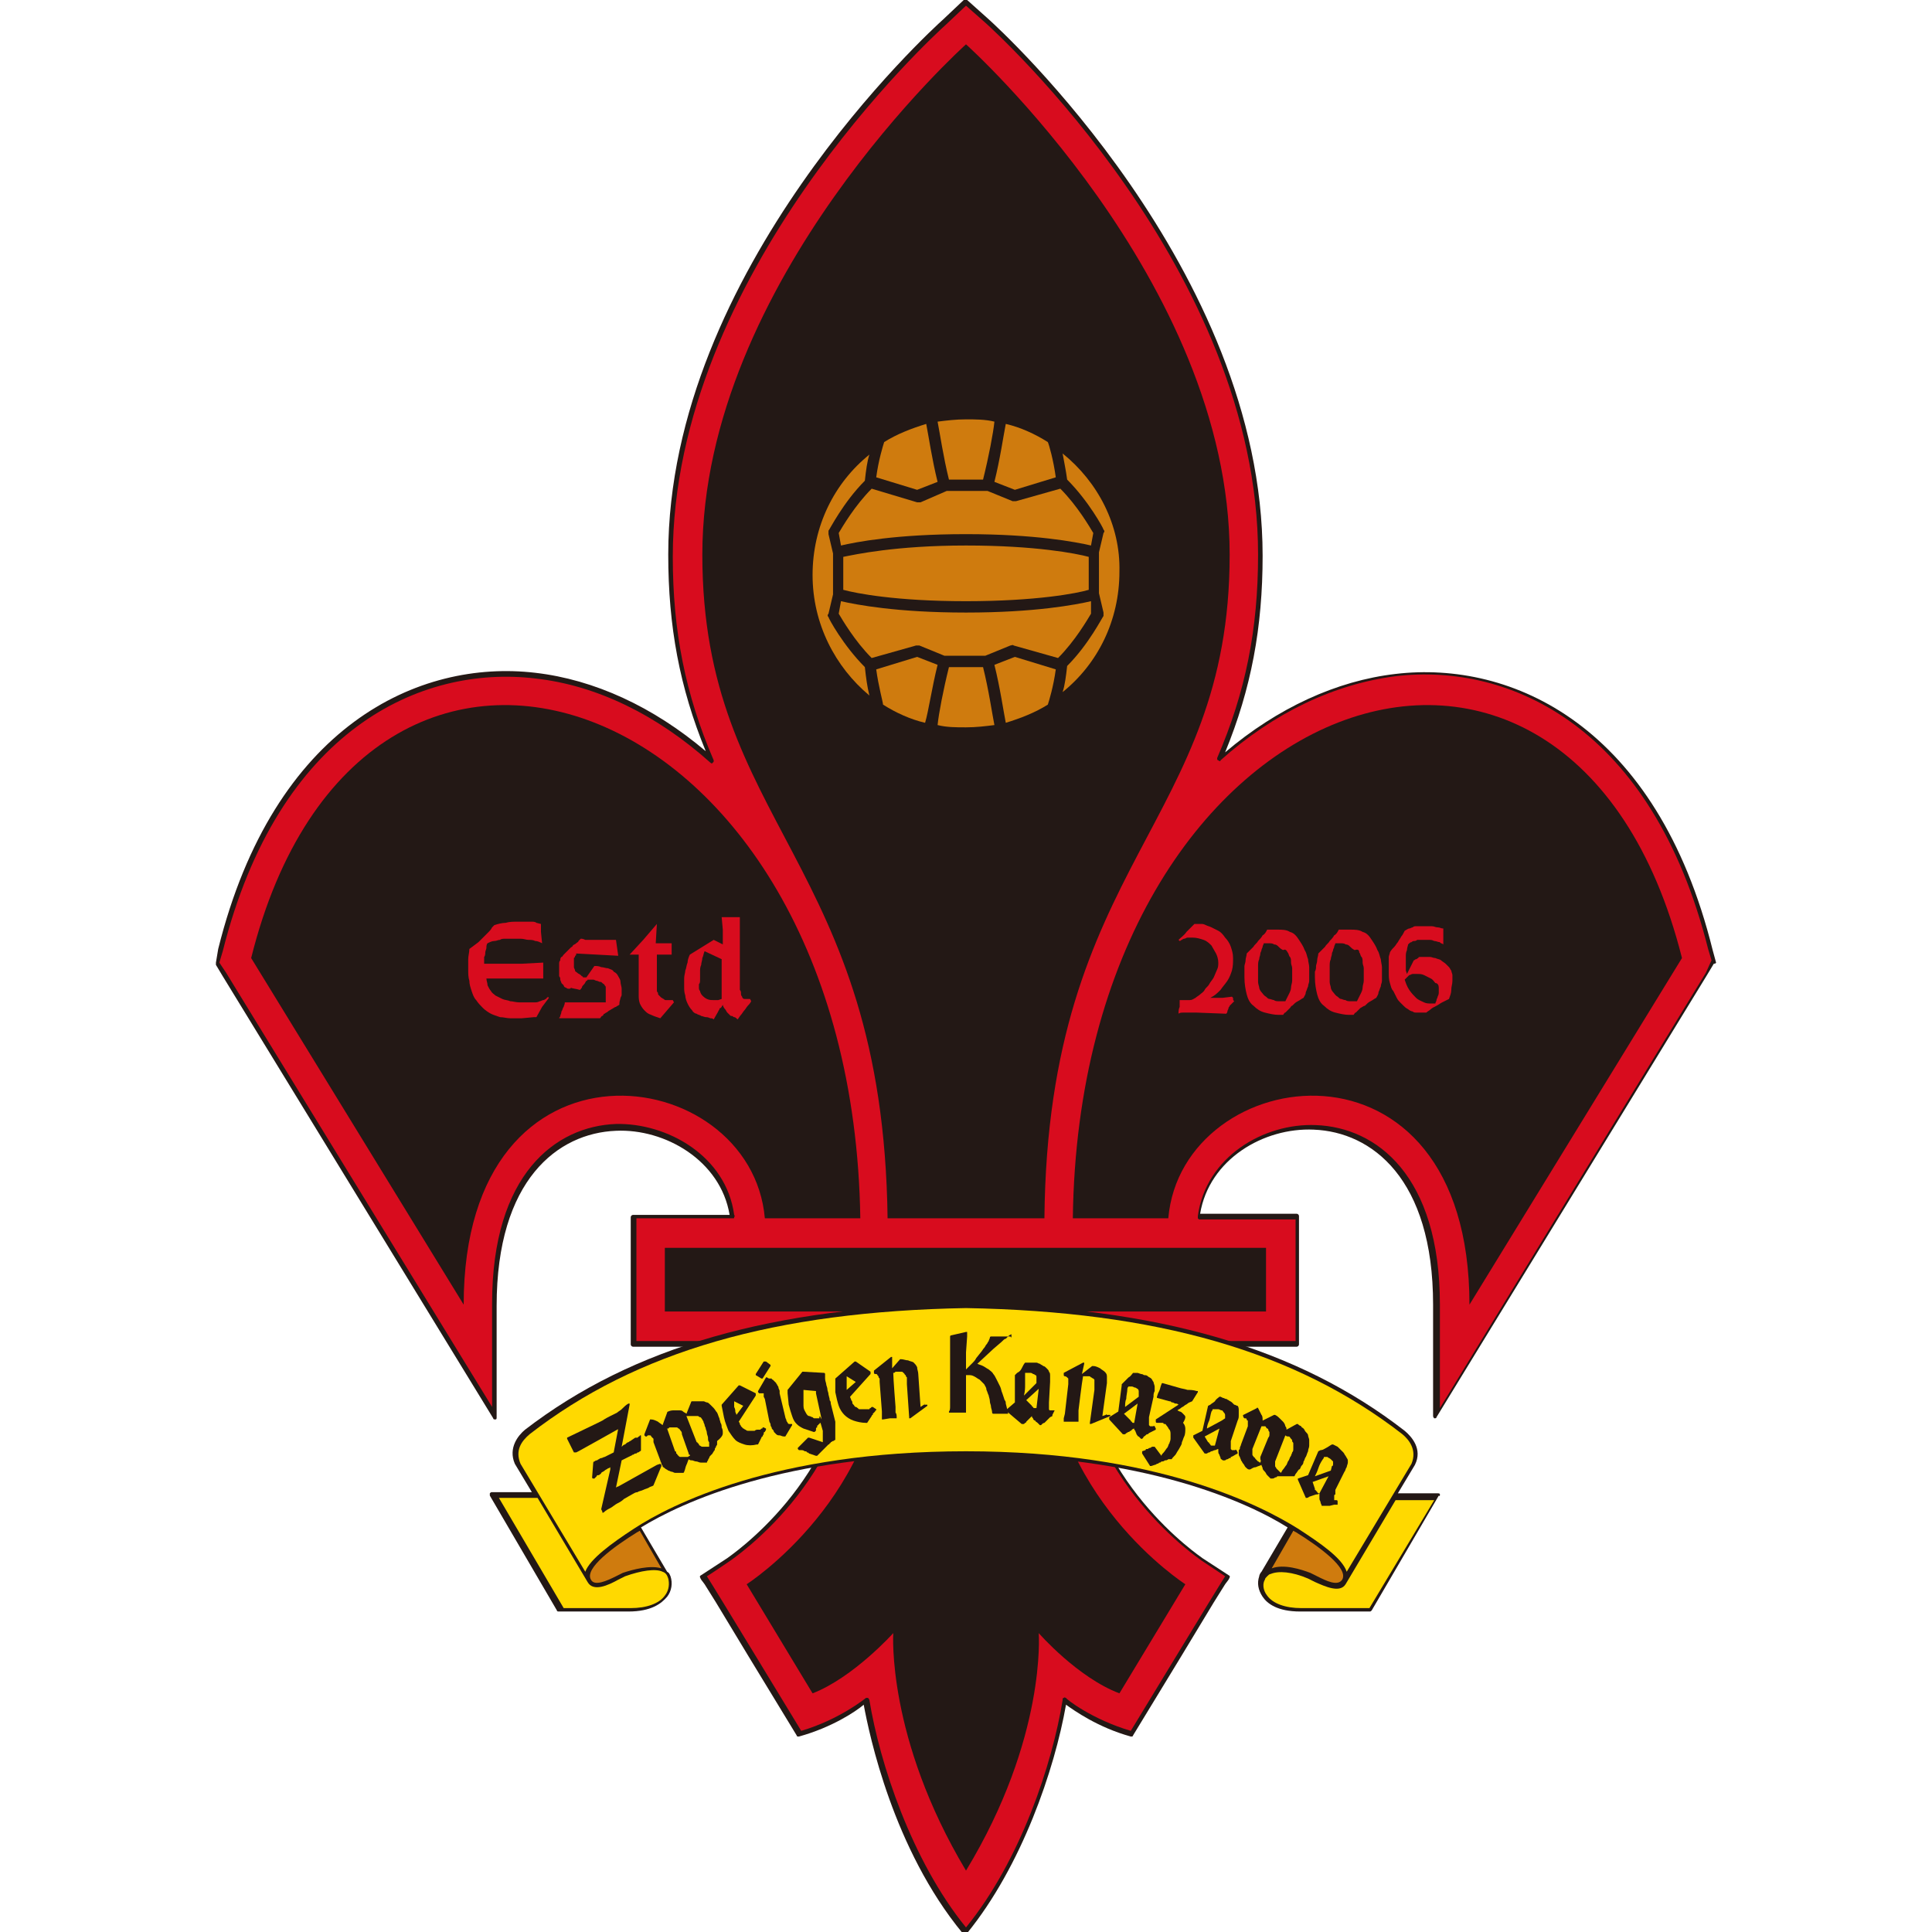 <?xml version="1.0" encoding="utf-8"?>
<!-- Generator: Adobe Illustrator 24.1.0, SVG Export Plug-In . SVG Version: 6.00 Build 0)  -->
<svg version="1.1" id="レイヤー_1" xmlns="http://www.w3.org/2000/svg" xmlns:xlink="http://www.w3.org/1999/xlink" x="0px"
	 y="0px" viewBox="0 0 170 170" style="enable-background:new 0 0 170 170;" xml:space="preserve">
<style type="text/css">
	.st0{fill:#231815;}
	.st1{fill:#D80C1E;}
	.st2{fill:#CF7B0E;}
	.st3{fill:#FFD900;}
</style>
<g>
	<path class="st0" d="M151,84.7l-0.3-1.1c-4.9-19.8-17.7-25.5-27.9-24.3c-5.2,0.6-10.4,3-15,6.9c2.3-5.6,3.3-11,3.3-17.3
		C111.1,23.7,88,2.6,87,1.7l-1.9-1.7c-0.1-0.1-0.2-0.1-0.3,0L83,1.7c-1,0.9-24.2,22-24.2,47.1c0,6.3,1,11.7,3.3,17.3
		c-4.6-3.9-9.8-6.3-15-6.9c-10.2-1.2-23,4.6-27.9,24.3L19,84.7c0,0.1,0,0.1,0,0.2l0.6,1l23.8,38.9c0,0.1,0.1,0.1,0.2,0.1
		c0.1,0,0.1-0.1,0.1-0.2v-9.8c0-11.1,5.4-15.2,10.5-15.4c4.3-0.2,9.2,2.6,10,7.4h-8.5c-0.1,0-0.2,0.1-0.2,0.2v11.2
		c0,0.1,0.1,0.2,0.2,0.2h19.1c-0.6,11.8-10.7,18.5-10.8,18.6l-2.3,1.5c-0.2,0.1-0.1,0.2,0,0.4l0.3,0.4l1,1.6l2.9,4.8l4.2,6.9
		c0,0.1,0.1,0.1,0.2,0.1c2.9-0.8,5-2.2,5.7-2.8c0.5,2.7,2.6,12.7,8.7,20.1c0,0,0.1,0.1,0.2,0.1c0.1,0,0.1,0,0.2-0.1
		c4.8-5.9,7.7-14.4,8.7-20.1c0.7,0.5,2.8,2,5.7,2.8c0.1,0,0.2,0,0.2-0.1l4.2-6.9l2.9-4.8l1-1.6l0.3-0.4c0.1-0.2,0.2-0.3,0-0.4
		c0,0-2.3-1.5-2.3-1.5c-0.1-0.1-10.2-6.8-10.8-18.6h19.1c0.1,0,0.2-0.1,0.2-0.2V107c0-0.1-0.1-0.2-0.2-0.2h-8.5
		c0.8-4.8,5.6-7.6,10-7.4c5.1,0.2,10.5,4.3,10.5,15.4v9.8c0,0.1,0.1,0.2,0.1,0.2c0.1,0,0.2,0,0.2-0.1l23.8-38.9l0.6-1
		C151,84.8,151,84.7,151,84.7z"/>
	<path class="st1" d="M150.1,85.6c0,0-20.4,33.4-23.4,38.3v-9.1c0-11.4-5.6-15.6-10.9-15.8c-4.6-0.2-9.7,2.8-10.4,8
		c0,0.1,0,0.1,0,0.2c0,0,0.1,0.1,0.1,0.1h8.5V118H95h-0.1c-0.1,0-0.1,0-0.1,0.1c0,0-0.1,0.1-0.1,0.1c0.5,12.1,10.9,19,11,19.1
		l2.1,1.4c-0.9,1.4-7.5,12.3-8.3,13.6c-3.4-1-5.7-2.8-5.7-2.9c-0.1,0-0.1-0.1-0.2,0c-0.1,0-0.1,0.1-0.1,0.2
		c-0.9,5.6-3.7,14.1-8.5,20c-4.8-5.9-7.6-14.5-8.5-20c0-0.1-0.1-0.1-0.1-0.2c-0.1,0-0.1,0-0.2,0c0,0-2.3,1.9-5.7,2.9
		c-0.8-1.3-7.4-12.2-8.3-13.6c0.5-0.3,2.1-1.4,2.1-1.4c0.1-0.1,10.5-7,11-19.1c0-0.1,0-0.1-0.1-0.1c0,0-0.1-0.1-0.1-0.1H75H56v-10.8
		h8.5c0.1,0,0.1,0,0.1-0.1c0,0,0.1-0.1,0-0.2c-0.7-5.2-5.9-8.1-10.4-8c-5.3,0.2-10.9,4.4-10.9,15.8v9.1L19.9,85.6l-0.6-0.9l0.3-1
		c4.9-19.5,17.4-25.2,27.5-24c5.4,0.6,10.7,3.2,15.4,7.4c0.1,0.1,0.2,0.1,0.2,0c0.1,0,0.1-0.1,0.1-0.2c-2.5-5.8-3.6-11.4-3.6-17.9
		c0-24.9,23-45.9,24-46.8L85,0.5L86.7,2c1,0.9,24,21.8,24,46.8c0,6.6-1.1,12.1-3.6,17.9c0,0.1,0,0.2,0.1,0.2c0.1,0.1,0.2,0.1,0.2,0
		c4.7-4.2,10-6.7,15.4-7.4c10.1-1.2,22.6,4.5,27.5,24l0.3,1L150.1,85.6z"/>
	<g>
		<path class="st0" d="M92.1,117.3H77.9c0,14.3-12.2,22.1-12.2,22.1l5.8,9.6c3.6-1.4,7.1-5.3,7.1-5.3s-0.6,9.2,6.4,20.9
			c7.1-11.7,6.4-20.9,6.4-20.9s3.4,3.9,7.1,5.3l5.8-9.6C104.3,139.4,92.1,131.6,92.1,117.3z"/>
		<rect x="58.5" y="109.8" class="st0" width="52.9" height="5.6"/>
		<path class="st0" d="M22.1,84.3l18.7,30.5c0-25,25.3-21.4,26.5-7.6h8.4C75,60.3,31.8,45.4,22.1,84.3z"/>
		<path class="st0" d="M94.4,107.2h8.4c1.2-13.8,26.5-17.4,26.5,7.6l18.7-30.5C138.2,45.4,95,60.3,94.4,107.2z"/>
		<path class="st0" d="M85,3.9c0,0-23.2,20.8-23.2,44.9c0,23.8,15.9,26.9,16.3,58.4h13.8c0.3-31.5,16.3-34.6,16.3-58.4
			C108.2,24.7,85,3.9,85,3.9z"/>
	</g>
	<g>
		<g>
			<path class="st0" d="M126.7,131.5c0-0.1-0.1-0.1-0.2-0.1H123l1.5-2.5c0,0,0,0,0,0c0.7-1.4-0.3-2.5-0.9-3
				c-9.4-7.3-21.7-10.9-38.7-11.2c-16.9,0.3-29.2,3.8-38.7,11.1c-0.6,0.5-1.5,1.6-0.9,3c0,0,0,0,0,0l1.5,2.5c-0.1,0-3.5,0-3.5,0
				c-0.1,0-0.1,0-0.2,0.1c0,0.1,0,0.1,0,0.2l5.9,10.1c0,0.1,0.1,0.1,0.2,0.1h6.1c2,0,2.9-0.7,3.4-1.3c0.4-0.5,0.5-1.2,0.3-1.8
				c-0.1-0.2-0.1-0.3-0.3-0.4l-2.3-3.9c3.6-2.2,12.6-6.4,28.5-6.4c15.8,0,24.9,4.2,28.4,6.4l-2.3,3.9c-0.1,0.1-0.2,0.3-0.2,0.4
				c-0.2,0.6-0.1,1.2,0.3,1.8c0.4,0.6,1.3,1.3,3.3,1.3h6.1c0.1,0,0.1,0,0.2-0.1l5.9-10.1C126.7,131.7,126.7,131.6,126.7,131.5z"/>
			<path class="st2" d="M58.2,138L58.2,138c-1-0.3-2.5,0.1-3.4,0.4c-0.2,0.1-0.4,0.2-0.6,0.3c-0.8,0.4-1.9,0.9-2.2,0.3
				c-0.6-1,2-2.9,4.1-4.2c0.1,0,0.1-0.1,0.2-0.1c0,0,0,0,0,0L58.2,138z"/>
			<path class="st2" d="M113.8,134.7L113.8,134.7c0.1,0,0.1,0.1,0.2,0.1c2.1,1.3,4.7,3.2,4.1,4.2c-0.4,0.6-1.4,0.1-2.2-0.3
				c-0.2-0.1-0.4-0.2-0.6-0.3c-0.8-0.3-2.3-0.8-3.4-0.4L113.8,134.7z"/>
			<path class="st3" d="M58.5,140.4c-0.5,0.7-1.6,1.1-3,1.1h-5.9l-5.7-9.7c1.2,0,3,0,3.4,0l4.4,7.4h0c0,0,0,0,0,0
				c0.5,0.9,1.8,0.3,2.7-0.2c0.2-0.1,0.4-0.2,0.6-0.3c1.4-0.5,2.7-0.7,3.3-0.4c0.3,0.1,0.4,0.3,0.5,0.6
				C58.9,139.3,58.9,139.9,58.5,140.4z"/>
			<path class="st3" d="M85,127.7c-16.8,0-26,4.7-29.2,6.8c-2,1.3-3.9,2.7-4.3,3.8l-5.7-9.5c-0.5-1.2,0.1-2,0.8-2.6
				c9.4-7.3,21.6-10.8,38.4-11.1c16.8,0.3,29,3.8,38.4,11.1c0.6,0.5,1.3,1.4,0.8,2.6l-5.7,9.5c-0.4-1.2-2.3-2.5-4.3-3.8
				C111,132.5,101.8,127.7,85,127.7z"/>
			<path class="st3" d="M120.5,141.5h-6c-1.4,0-2.5-0.4-3-1.1c-0.4-0.5-0.4-1.1-0.2-1.4c0-0.1,0.1-0.2,0.2-0.3c0,0,0,0,0,0l0,0
				c0.1-0.1,0.2-0.2,0.3-0.2c0.7-0.3,1.9-0.2,3.3,0.4c0.2,0.1,0.4,0.2,0.6,0.3c0.9,0.4,2.2,1,2.7,0.2l0,0h0l4.4-7.4
				c0.4,0,2.2,0,3.4,0L120.5,141.5z"/>
		</g>
		<g>
			<path class="st0" d="M58.1,128.8l-0.3,0.1c0,0-3.4,1.9-3.4,1.9c0,0-0.1,0-0.2,0.1l0.5-2.4l0.8-0.4c0.1,0,0.1-0.1,0.2-0.1
				c0.1,0,0.1-0.1,0.2-0.1c0.1,0,0.1,0,0.2-0.1c0.1,0,0.1,0,0.2-0.1c0,0,0.1,0,0.1-0.1l0-0.6c0,0,0,0,0-0.1c0,0,0,0,0,0
				c0,0,0,0,0-0.1c0,0,0,0,0,0c0,0,0,0,0,0c0,0,0,0,0,0l0,0c0,0,0,0,0-0.1l0,0c0,0,0-0.1,0-0.1c0-0.1,0-0.1,0-0.2c0,0,0-0.1,0-0.1
				c0,0-0.1,0-0.1,0c0,0,0,0.1-0.1,0.1l0,0c0,0,0,0-0.1,0.1c0,0,0,0-0.1,0c0,0-0.1,0-0.1,0c0,0-0.3,0.2-0.3,0.2l0,0
				c-0.1,0.1-0.2,0.1-0.3,0.2c-0.1,0-0.2,0.1-0.3,0.2c-0.1,0-0.2,0.1-0.3,0.2l0.7-3.7c0,0,0-0.1,0-0.1c0,0-0.1,0-0.1,0
				c-0.2,0.1-0.4,0.3-0.5,0.4l-0.1,0.1c-0.1,0.1-0.3,0.2-0.4,0.3c-0.2,0.1-0.4,0.2-0.6,0.3c-0.2,0.1-0.4,0.2-0.7,0.4
				c0,0-0.4,0.2-0.4,0.2c0,0-2.7,1.3-2.7,1.3c0,0,0,0,0,0c0,0,0,0,0,0.1l0.3,0.6c0,0,0.3,0.6,0.3,0.6c0,0,0,0,0.1,0c0,0,0,0,0.1,0
				l0.2-0.1c0,0,1.8-1,1.8-1c0,0,1.6-0.9,1.6-0.9s0.1,0,0.1-0.1l-0.4,2.1l-0.8,0.4c-0.1,0-0.2,0.1-0.3,0.1c-0.1,0-0.2,0.1-0.2,0.1
				c-0.1,0-0.1,0.1-0.2,0.1c-0.1,0-0.2,0.1-0.2,0.1c0,0-0.1,0-0.1,0.1l-0.1,1.3c0,0,0,0.1,0.1,0.1c0,0,0.1,0,0.1,0c0,0,0,0,0,0
				c0,0,0,0,0,0c0,0,0,0,0,0c0,0,0,0,0,0c0,0,0,0,0.1-0.1c0,0,0.1-0.1,0.1-0.1c0-0.1,0.1-0.1,0.2-0.1c0.1-0.1,0.2-0.1,0.2-0.2
				c0.1-0.1,0.2-0.1,0.3-0.2c0.1-0.1,0.2-0.1,0.3-0.2c0,0,0.1,0,0.2-0.1l0,0.2c0,0-0.8,3.5-0.8,3.5L53,133c0,0,0,0.1,0,0.1
				c0,0,0.1,0,0.1,0c0.2-0.2,0.4-0.3,0.6-0.4c0.2-0.1,0.4-0.3,0.6-0.4c0.2-0.1,0.4-0.2,0.6-0.4c0.2-0.1,0.5-0.3,0.7-0.4
				c0.2-0.1,0.3-0.2,0.5-0.2c0.1-0.1,0.3-0.1,0.5-0.2c0.2-0.1,0.3-0.1,0.5-0.2c0.1-0.1,0.3-0.1,0.4-0.2c0,0,0,0,0,0l0.7-1.7
				C58.2,128.9,58.2,128.9,58.1,128.8C58.2,128.8,58.1,128.8,58.1,128.8z"/>
			<path class="st0" d="M63.6,126.1c0-0.2,0-0.3-0.1-0.5c0-0.1,0-0.3-0.1-0.4c0-0.1-0.1-0.3-0.1-0.4c-0.1-0.2-0.1-0.3-0.2-0.5
				c-0.1-0.1-0.2-0.3-0.3-0.4c-0.1-0.1-0.2-0.2-0.3-0.3c-0.1-0.1-0.2-0.2-0.3-0.2c-0.1,0-0.2-0.1-0.3-0.1c-0.1,0-0.2,0-0.3,0
				c-0.1,0-0.2,0-0.3,0l-0.1,0c-0.1,0-0.2,0-0.3,0c0,0-0.1,0-0.1,0.1l-0.4,1c-0.1-0.1-0.2-0.1-0.3-0.2c-0.1-0.1-0.2-0.1-0.4-0.1
				c-0.1,0-0.3,0-0.4,0c-0.1,0-0.3,0-0.5,0.1c0,0-0.1,0-0.1,0.1l-0.4,1.1c-0.1-0.1-0.3-0.2-0.4-0.3c-0.2-0.1-0.4-0.2-0.6-0.2
				c0,0-0.1,0-0.1,0l-0.5,1.3c0,0,0,0.1,0,0.1l0.1,0.1c0,0,0.1,0,0.1,0l0.1-0.1c0.1,0,0.1,0,0.2,0c0,0,0.1,0,0.1,0.1
				c0,0,0.1,0.1,0.1,0.1c0,0,0.1,0.1,0.1,0.1c0,0,0,0,0,0.1c0,0,0,0.1,0,0.1c0,0,0,0.1,0,0.1c0,0,0.6,1.6,0.6,1.6
				c0,0.1,0.1,0.2,0.1,0.3c0,0.1,0.1,0.1,0.1,0.2c0,0.1,0.1,0.1,0.2,0.2c0.1,0.1,0.2,0.1,0.3,0.2c0.1,0,0.2,0.1,0.3,0.1
				c0.1,0,0.2,0.1,0.3,0.1c0.1,0,0.2,0,0.3,0c0.1,0,0.2,0,0.4,0c0,0,0.1,0,0.1-0.1c0.1-0.2,0.1-0.4,0.2-0.6c0.1-0.2,0.1-0.3,0.2-0.5
				c0.1,0.1,0.2,0.1,0.3,0.1c0.1,0,0.2,0.1,0.4,0.1c0.1,0,0.2,0.1,0.4,0.1c0.1,0,0.3,0,0.4,0c0,0,0.1,0,0.1,0c0-0.1,0.1-0.2,0.1-0.2
				c0-0.1,0.1-0.2,0.1-0.2c0-0.1,0.1-0.2,0.1-0.2c0.1-0.1,0.1-0.1,0.2-0.2c0,0,0,0,0,0c0-0.1,0.1-0.1,0.1-0.2
				c0.1-0.1,0.1-0.1,0.1-0.2c0,0,0,0,0,0c0-0.1,0.1-0.1,0.1-0.2c0-0.1,0.1-0.1,0.1-0.2l0,0c0,0,0,0,0-0.1l0-0.2
				C63.6,126.4,63.6,126.2,63.6,126.1 M60.7,128.1c-0.1,0-0.1,0.1-0.2,0.1c-0.1,0-0.2,0-0.3,0c-0.1,0-0.2,0-0.3,0
				c-0.1,0-0.1,0-0.2-0.1c0,0-0.1-0.1-0.1-0.1c0,0,0-0.1-0.1-0.1c0,0,0-0.1,0-0.1c0,0,0-0.1-0.1-0.1l-0.7-2c0,0,0,0,0,0
				c0,0,0,0,0.1,0c0,0,0,0,0.1-0.1c0,0,0,0,0,0c0,0,0.1,0,0.1,0c0,0,0.1,0,0.1,0c0,0,0.1,0,0.2,0c0,0,0,0,0,0c0.1,0,0.1,0,0.2,0
				c0.1,0,0.1,0,0.2,0.1c0,0,0,0,0,0c0.1,0,0.1,0.1,0.2,0.2c0.1,0.1,0.1,0.2,0.1,0.3c0,0,0.6,1.7,0.6,1.7l0,0c0,0.1,0,0.1,0.1,0.1
				c0,0,0,0.1,0.1,0.1C60.7,127.9,60.7,127.9,60.7,128.1C60.7,128,60.8,128,60.7,128.1L60.7,128.1 M61,124.6c0.1,0,0.2,0,0.2,0
				c0.1,0,0.2,0,0.2,0c0.1,0,0.1,0.1,0.2,0.1c0,0,0,0,0,0c0.1,0,0.1,0.1,0.2,0.2c0,0.1,0.1,0.1,0.1,0.2c0,0.1,0.1,0.2,0.1,0.3
				c0,0.1,0.1,0.2,0.1,0.3c0,0.1,0.1,0.2,0.1,0.4c0,0.1,0.1,0.3,0.1,0.4c0,0.2,0,0.3,0.1,0.4c0,0.1,0,0.3,0,0.4c-0.1,0-0.2,0-0.3,0
				c-0.1,0-0.2,0-0.3,0c-0.1,0-0.2-0.1-0.2-0.1c-0.1,0-0.1-0.1-0.1-0.1c0,0,0,0,0,0c0,0,0-0.1-0.1-0.1c0,0,0-0.1-0.1-0.1l-0.9-2.3
				l0.1,0C60.9,124.6,61,124.6,61,124.6z"/>
			<path class="st0" d="M60.7,127.8C60.7,127.8,60.7,127.8,60.7,127.8C60.7,127.8,60.7,127.8,60.7,127.8
				C60.7,127.8,60.7,127.8,60.7,127.8z"/>
			<path class="st0" d="M67.2,125.6C67.2,125.6,67.2,125.6,67.2,125.6c-0.1,0-0.1,0-0.1,0c0,0.1,0,0.1-0.1,0.1c0,0,0,0-0.1,0.1
				c0,0-0.1,0-0.1,0c0,0-0.1,0-0.1,0l0,0c-0.1,0-0.2,0-0.3,0.1c-0.1,0-0.2,0-0.3,0c-0.1,0-0.2,0-0.3,0c-0.1,0-0.2-0.1-0.2-0.1
				c-0.1,0-0.1-0.1-0.2-0.1c-0.1-0.1-0.1-0.1-0.2-0.2c0-0.1-0.1-0.1-0.1-0.2c0-0.1-0.1-0.2-0.1-0.2l1.5-2.3c0,0,0,0,0-0.1
				c0,0,0,0,0-0.1l-1.4-0.7c0,0-0.1,0-0.1,0l-1.5,1.7c0,0,0,0,0,0.1l0.2,1c0.1,0.5,0.3,0.9,0.4,1.2c0.2,0.3,0.4,0.6,0.6,0.8
				c0.2,0.2,0.5,0.3,0.8,0.4c0.3,0.1,0.7,0.1,1.1,0c0,0,0.1,0,0.1,0l0.3-0.6c0,0,0,0,0,0c0,0,0-0.1,0.1-0.1c0,0,0-0.1,0.1-0.2l0,0
				c0,0,0-0.1,0-0.1c0,0,0-0.1,0.1-0.1c0-0.1,0.1-0.1,0.1-0.2c0,0,0-0.1,0-0.1L67.2,125.6 M64.8,124.5L64.8,124.5L64.8,124.5
				c0-0.1-0.1-0.2-0.1-0.3c0-0.1,0-0.2-0.1-0.4c0-0.1,0-0.2,0-0.3c0-0.1,0-0.1,0-0.2l0.8,0.4L64.8,124.5L64.8,124.5z"/>
			<path class="st0" d="M67,121.3C67,121.3,67.1,121.3,67,121.3c0.1,0,0.1,0,0.1,0l0.7-1.1c0,0,0-0.1,0-0.1l-0.4-0.3c0,0,0,0-0.1,0
				c0,0,0,0-0.1,0l-0.7,1.1c0,0,0,0.1,0,0.1L67,121.3z"/>
			<path class="st0" d="M69.6,125.3C69.6,125.3,69.6,125.3,69.6,125.3c-0.1,0-0.1,0-0.1,0c0,0,0,0,0,0s0,0,0,0c0,0,0,0,0,0
				c0,0,0,0,0,0l0,0l0,0c0,0,0,0,0,0l0,0c0,0,0,0,0,0c0,0,0,0,0,0c0,0,0,0,0,0c0,0,0,0,0,0c-0.1,0-0.1,0-0.1,0c0,0-0.1-0.1-0.1-0.1
				c0-0.1-0.1-0.1-0.1-0.2c0-0.1-0.1-0.2-0.1-0.3c0,0-0.5-2.1-0.5-2.1l0-0.2c0-0.1-0.1-0.2-0.1-0.3c0-0.1-0.1-0.2-0.1-0.2
				c0-0.1-0.1-0.1-0.1-0.2c-0.1-0.1-0.1-0.1-0.2-0.2c0,0-0.1-0.1-0.1-0.1l0,0c0,0-0.1,0-0.1-0.1l-0.1,0l-0.1,0c0,0-0.1,0-0.2-0.1
				c0,0-0.1,0-0.1,0l-0.7,1.2c0,0,0,0.1,0,0.1l0.1,0.1c0,0,0.1,0,0.1,0l0,0c0,0,0,0,0.1,0c0,0,0.1,0,0.1,0c0,0,0.1,0,0.1,0
				c0,0,0,0,0,0c0,0,0,0,0,0.1c0,0,0,0,0,0c0,0,0,0,0,0c0,0,0,0,0,0.1c0,0,0,0.1,0,0.1c0,0,0.1,0.2,0.1,0.2l0.4,2
				c0,0,0.1,0.2,0.1,0.2c0,0.1,0,0.2,0.1,0.3c0,0.1,0,0.1,0.1,0.2c0,0,0.1,0.1,0.1,0.2c0.1,0.1,0.1,0.1,0.2,0.2
				c0.1,0.1,0.2,0.1,0.3,0.1c0.1,0,0.2,0.1,0.4,0.1c0,0,0.1,0,0.1,0l0.6-1c0,0,0-0.1,0-0.1L69.6,125.3z"/>
			<path class="st0" d="M73.5,125.1c0,0-0.4-1.6-0.4-1.6c0-0.1,0-0.2-0.1-0.3l0,0c0,0,0-0.1,0-0.1l-0.1-0.4c0-0.2-0.1-0.3-0.1-0.5
				c0-0.1-0.1-0.3-0.1-0.4c0-0.1-0.1-0.3-0.1-0.5c0-0.2,0-0.3,0-0.4c0,0,0-0.1-0.1-0.1l-1.8-0.1c0,0-0.1,0-0.1,0l-1.3,1.6
				c0,0,0,0,0,0.1l0,0.2c0,0,0.1,1,0.1,1c0.1,0.4,0.2,0.7,0.3,1c0.1,0.3,0.2,0.5,0.4,0.7c0.2,0.2,0.4,0.3,0.6,0.4
				c0.3,0.1,0.6,0.2,0.9,0.3c0,0,0.1,0,0.1,0c0-0.1,0.1-0.1,0.1-0.1l0-0.1l0-0.1c0,0,0,0,0,0c0,0,0-0.1,0.1-0.1c0,0,0-0.1,0-0.1l0,0
				l0,0c0,0,0-0.1,0.1-0.1c0,0,0-0.1,0.1-0.1c0,0,0-0.1,0.1-0.1l0,0l0.2,0.7c0,0.1,0,0.2,0,0.3c0,0,0,0.3,0,0.3c0,0.1,0,0.2,0,0.3
				c0,0,0,0.1,0,0.1l-1.2-0.4c0,0-0.1,0-0.1,0l-0.9,0.9c0,0,0,0,0,0.1c0,0,0,0,0.1,0.1c0,0,0.1,0,0.2,0c0.1,0,0.2,0,0.3,0.1
				c0.1,0,0.2,0,0.2,0.1c0.1,0,0.1,0,0.2,0.1c0,0,0.6,0.2,0.6,0.2c0,0,0.1,0,0.1,0c0.1-0.1,0.1-0.1,0.2-0.2l0.1-0.1
				c0,0,0.1-0.1,0.1-0.1c0,0,0.1-0.1,0.1-0.1l0.1-0.1c0.1-0.1,0.1-0.1,0.2-0.2c0,0,0,0,0.1-0.1l0,0c0,0,0.1-0.1,0.1-0.1l0,0
				c0,0,0.1,0,0.1-0.1c0,0,0.1,0,0.1-0.1c0.1,0,0.1-0.1,0.2-0.1c0.1,0,0.1-0.1,0.2-0.1l0,0c0,0,0,0,0-0.1c0-0.1,0-0.3,0-0.4
				c0-0.1,0-0.2,0-0.3c0-0.1,0-0.2,0-0.3C73.5,125.4,73.5,125.3,73.5,125.1 M72.1,124.8c-0.1,0-0.1,0-0.2,0c-0.1,0-0.1,0-0.2,0
				c-0.1,0-0.1,0-0.2-0.1c-0.1,0-0.2-0.1-0.3-0.1c-0.1,0-0.2-0.1-0.3-0.3c-0.1-0.2-0.2-0.3-0.2-0.6c0,0,0,0,0,0c0,0,0,0,0,0
				c0,0,0,0,0,0l0,0c0,0,0,0,0,0c0,0,0,0,0,0c0,0,0,0,0,0s0,0,0,0c0,0,0-0.1,0-0.1c0,0,0-0.1,0-0.1l0,0c0-0.1,0-0.2,0-0.3
				c0,0,0,0,0,0l0-0.3c0,0,0-0.1,0-0.1l0-0.2c0-0.1,0-0.2,0-0.3l1.1,0.1l0,0.2l0.5,2.3C72.1,124.5,72.1,124.6,72.1,124.8L72.1,124.8
				z"/>
			<path class="st0" d="M76.8,123.8C76.8,123.8,76.7,123.8,76.8,123.8c-0.1,0-0.1,0-0.1,0c0,0-0.1,0.1-0.1,0.1c0,0-0.1,0-0.1,0.1
				c0,0-0.1,0-0.1,0c0,0-0.1,0-0.1,0c-0.1,0-0.2,0-0.3,0c-0.1,0-0.2,0-0.3,0c-0.1,0-0.2,0-0.2-0.1c-0.1,0-0.1-0.1-0.2-0.1
				c-0.1,0-0.1-0.1-0.2-0.2c-0.1-0.1-0.1-0.1-0.1-0.2c0-0.1-0.1-0.2-0.1-0.2c0-0.1-0.1-0.2-0.1-0.3l1.8-2c0,0,0,0,0-0.1
				c0,0,0,0,0-0.1l-1.3-0.9c0,0-0.1,0-0.1,0l-1.7,1.5c0,0,0,0,0,0.1l0,1.1c0.1,0.5,0.2,0.9,0.3,1.2c0.1,0.3,0.3,0.6,0.5,0.8
				c0.2,0.2,0.5,0.4,0.8,0.5c0.3,0.1,0.7,0.2,1.1,0.2c0,0,0.1,0,0.1,0l0.4-0.6c0,0,0,0,0,0c0,0,0-0.1,0.1-0.1l0-0.1l0.1-0.1
				c0,0,0.1-0.1,0.1-0.1l0,0c0-0.1,0.1-0.1,0.1-0.1c0,0,0-0.1,0-0.1L76.8,123.8 M74.5,122.3L74.5,122.3c0-0.1,0-0.2,0-0.3
				c0-0.1,0-0.2,0-0.4c0-0.1,0-0.2,0-0.3c0-0.1,0-0.1,0-0.2l0.8,0.5L74.5,122.3L74.5,122.3 M76.5,124.6
				C76.5,124.6,76.5,124.6,76.5,124.6C76.5,124.6,76.5,124.6,76.5,124.6C76.5,124.6,76.5,124.6,76.5,124.6z"/>
			<path class="st0" d="M81.4,123.6C81.4,123.5,81.3,123.5,81.4,123.6c-0.1,0-0.1,0-0.1,0l-0.3,0.2l-0.2-2.9c0-0.2-0.1-0.4-0.1-0.6
				c-0.1-0.2-0.2-0.3-0.3-0.4c-0.1-0.1-0.3-0.1-0.5-0.2c-0.2,0-0.4-0.1-0.6-0.1c0,0-0.1,0-0.1,0l-0.7,0.8l0-0.9c0,0,0-0.1,0-0.1
				c0,0-0.1,0-0.1,0l-1.5,1.2c0,0,0,0,0,0.1l0,0.1c0,0,0,0.1,0.1,0.1c0.1,0,0.2,0,0.2,0.1c0,0,0.1,0.1,0.1,0.1c0,0.1,0,0.1,0.1,0.2
				c0,0.1,0,0.2,0,0.3l0.2,2.6c0,0,0,0.4,0,0.4l0,0.2c0,0,0,0,0,0.1c0,0,0,0,0.1,0l0.6-0.1c0,0,0,0,0.1,0h0c0,0,0.1,0,0.1,0
				c0,0,0,0,0.1,0l0,0c0,0,0,0,0,0c0,0,0.1,0,0.1,0l0,0c0,0,0.1,0,0.1,0l0,0c0,0,0,0,0.1,0c0,0,0,0,0-0.1c0-0.1,0-0.3-0.1-0.4
				c0-0.1,0-0.2,0-0.2l0,0c0,0,0-0.1,0-0.1c0,0,0-0.1,0-0.1l0-0.1c0,0-0.2-2.5-0.2-3c0.1,0,0.1,0,0.2-0.1c0.1,0,0.2,0,0.3,0
				c0.1,0,0.2,0,0.2,0c0.1,0,0.1,0,0.2,0.1c0,0,0.1,0.1,0.1,0.1c0,0,0,0.1,0.1,0.1c0,0.1,0,0.1,0.1,0.2c0,0.1,0,0.1,0,0.2
				c0,0,0,0.2,0,0.2l0,0c0,0,0,0.1,0,0.1l0,0.1l0.2,2.9c0,0,0,0.1,0,0.1c0,0,0.1,0,0.1,0l1.5-1.1c0,0,0-0.1,0-0.1L81.4,123.6z"/>
			<path class="st0" d="M88.9,117.6l-1,0c0,0-0.7,0-0.7,0c0,0-0.1,0-0.1,0.1c0,0.1-0.1,0.2-0.1,0.3c-0.1,0.1-0.1,0.2-0.2,0.3
				c-0.1,0.1-0.1,0.2-0.2,0.3c-0.1,0.1-0.2,0.3-0.3,0.4l0,0c0,0,0,0,0,0l-0.4,0.5c-0.1,0.2-0.2,0.3-0.3,0.4
				c-0.1,0.1-0.1,0.1-0.2,0.2c-0.1,0.1-0.1,0.1-0.2,0.2c-0.1,0.1-0.1,0.1-0.2,0.2l0,0c0,0,0,0,0,0l0-0.2c0,0,0-0.1,0-0.2
				c0-0.1,0-0.1,0-0.2l0-0.2c0-0.1,0-0.2,0-0.4l0-0.1c0-0.1,0-0.2,0-0.2c0,0,0.1-1.4,0.1-1.4l0-0.3c0,0,0-0.1,0-0.1c0,0,0,0-0.1,0
				l-1.3,0.3c0,0-0.1,0-0.1,0.1l0,0.3c0,0,0,2.2,0,2.2c0,0,0,1.8,0,1.8c0,0.2,0,0.4,0,0.6c0,0.2,0,0.4,0,0.6c0,0.2,0,0.4,0,0.6
				c0,0.2,0,0.4-0.1,0.5c0,0,0,0,0,0.1c0,0,0,0,0.1,0l0.7,0c0,0,0.6,0,0.6,0c0,0,0,0,0.1,0c0,0,0,0,0-0.1l0-1.9c0,0,0-1,0-1.3l0.2,0
				c0.2,0,0.3,0,0.5,0.1c0.2,0.1,0.3,0.2,0.5,0.3c0.1,0.1,0.3,0.3,0.4,0.4c0.1,0.2,0.2,0.3,0.2,0.5c0.1,0.2,0.1,0.3,0.2,0.5
				c0,0.1,0.1,0.3,0.1,0.5c0,0.2,0.1,0.3,0.1,0.5c0,0.1,0.1,0.3,0.1,0.5c0,0,0,0.1,0.1,0.1l0.6,0c0,0,0.6,0,0.6,0c0,0,0.1,0,0.1,0
				c0,0,0,0,0-0.1l-0.2-0.8c0-0.1,0-0.2-0.1-0.3c0,0-0.1-0.3-0.1-0.3l-0.1-0.3c-0.1-0.2-0.1-0.4-0.2-0.6c-0.1-0.2-0.2-0.4-0.3-0.6
				c-0.1-0.2-0.2-0.4-0.3-0.5c-0.1-0.2-0.3-0.3-0.4-0.4c-0.2-0.1-0.3-0.2-0.5-0.3c-0.2-0.1-0.3-0.1-0.5-0.2l1.4-1.3
				c0,0,0.7-0.6,0.7-0.6c0.2-0.2,0.3-0.3,0.4-0.3c0.1-0.1,0.1-0.1,0.2-0.2c0,0,0.1-0.1,0.1-0.1l0.2-0.1
				C89,117.8,89,117.7,88.9,117.6C88.9,117.7,88.9,117.6,88.9,117.6z"/>
			<path class="st0" d="M92.8,124.1C92.8,124,92.8,124,92.8,124.1c-0.1,0-0.1,0-0.1,0l-0.1,0c0,0,0,0-0.1,0c0,0,0,0-0.1,0
				c0,0-0.1,0-0.1-0.1c0,0,0,0,0-0.1c0,0,0-0.1,0-0.1c0,0,0-0.1,0-0.1c0,0,0,0,0,0l0-0.1c0,0,0-0.1,0-0.1l0-0.1l0.1-1.8
				c0-0.2,0-0.3,0-0.5c0-0.2,0-0.3-0.1-0.4c0-0.1-0.1-0.2-0.2-0.3c-0.1-0.1-0.2-0.2-0.3-0.2c-0.1-0.1-0.2-0.1-0.3-0.2
				c-0.1,0-0.2-0.1-0.3-0.1c-0.1,0-0.2,0-0.3,0l-0.3,0c0,0,0,0,0,0l-0.3,0c0,0-0.1,0-0.1,0c-0.1,0.1-0.2,0.3-0.3,0.5
				c-0.1,0.2-0.2,0.3-0.4,0.4c0,0-0.2,0.2-0.2,0.2c0,0,0,0,0,0.1l0,2.3l-0.7,0.6c0,0,0,0,0,0.1c0,0,0,0.1,0,0.1l1.3,1.1
				c0,0,0,0,0.1,0c0,0,0,0,0.1,0c0,0,0.1-0.1,0.1-0.1c0,0,0.1,0,0.1-0.1c0,0,0.1-0.1,0.1-0.1c0,0,0.1-0.1,0.1-0.1l0.1-0.1
				c0.1-0.1,0.1-0.1,0.2-0.2c0,0.1,0,0.1,0.1,0.2c0,0.1,0.1,0.2,0.2,0.2c0,0.1,0.1,0.1,0.2,0.2c0.1,0.1,0.1,0.1,0.2,0.2
				c0,0,0,0,0.1,0c0,0,0,0,0.1-0.1c0,0,0.1-0.1,0.2-0.1c0.1-0.1,0.1-0.1,0.1-0.1l0,0c0,0,0.1-0.1,0.1-0.1c0,0,0.3-0.3,0.3-0.3
				l0.2-0.1c0,0,0-0.1,0-0.1L92.8,124.1 M90.2,121.9c0-0.3,0-0.6,0-0.9c0,0,0-0.1,0-0.2c0,0,0.1,0,0.1,0c0,0,0,0,0,0l0.1,0
				c0,0,0,0,0.1,0c0,0,0,0,0.1,0c0,0,0,0,0,0c0,0,0,0,0,0c0,0,0,0,0,0c0,0,0,0,0,0c0.1,0,0.2,0,0.3,0.1c0.1,0,0.2,0.1,0.2,0.1
				c0.1,0,0.1,0.1,0.1,0.2c0,0.1,0,0.2,0,0.3l0,0.2l-1.1,1.1C90.2,122.4,90.2,122.1,90.2,121.9 M91.2,123.9
				C91.2,123.9,91.1,123.9,91.2,123.9c-0.1,0-0.1,0-0.1,0c0,0-0.1,0-0.1,0c0,0-0.1,0-0.1-0.1c0,0,0,0,0,0c0,0-0.1,0-0.1-0.1
				c0,0-0.1-0.1-0.1-0.1c0,0,0,0,0,0l-0.4-0.4l1.1-1L91.2,123.9z"/>
			<path class="st0" d="M97.4,124.5c0,0-0.1-0.1-0.1,0l-0.3,0.1l0.4-2.9c0-0.2,0-0.4,0-0.6c0-0.2-0.1-0.3-0.2-0.4
				c-0.1-0.1-0.3-0.2-0.4-0.3c-0.2-0.1-0.4-0.2-0.6-0.2c0,0-0.1,0-0.1,0l-0.9,0.7l0.2-0.9c0,0,0-0.1,0-0.1c0,0-0.1,0-0.1,0l-1.7,0.9
				c0,0,0,0,0,0.1l0,0.1c0,0,0,0.1,0.1,0.1c0.1,0,0.2,0.1,0.2,0.1c0,0,0.1,0.1,0.1,0.1c0,0.1,0,0.2,0,0.2c0,0.1,0,0.2,0,0.3
				l-0.3,2.6c0,0-0.1,0.4-0.1,0.4c0,0,0,0.2,0,0.2c0,0,0,0,0,0.1c0,0,0,0,0.1,0l0.6,0c0,0,0,0,0.1,0l0,0c0,0,0,0,0,0c0,0,0,0,0.1,0
				c0,0,0,0,0.1,0c0,0,0,0,0,0c0,0,0,0,0,0c0,0,0.1,0,0.1,0c0,0,0.1,0,0.1,0c0,0,0,0,0.1,0c0,0,0,0,0-0.1l0-0.2l0-0.2
				c0-0.1,0-0.2,0-0.2c0,0,0-0.1,0-0.1c0,0,0,0,0-0.1c0,0,0,0,0,0c0,0,0-0.1,0-0.1c0,0,0.3-2.5,0.4-3c0.1,0,0.1,0,0.2,0
				c0.1,0,0.2,0,0.3,0c0.1,0,0.1,0,0.2,0.1c0.1,0,0.1,0.1,0.2,0.1c0,0,0.1,0.1,0.1,0.1c0,0,0,0.1,0,0.1c0,0.1,0,0.1,0,0.2
				c0,0.1,0,0.2,0,0.2c0,0,0,0.1,0,0.1c0,0,0,0.1,0,0.1c0,0.1,0,0.1,0,0.2l0,0c0,0-0.4,2.9-0.4,2.9c0,0,0,0.1,0,0.1c0,0,0.1,0,0.1,0
				l1.7-0.7c0,0,0,0,0,0c0,0,0,0,0-0.1L97.4,124.5z"/>
			<path class="st0" d="M100.8,126.3c0.1-0.1,0.1-0.1,0.2-0.1c0,0,0.1-0.1,0.1-0.1c0,0,0,0,0,0c0,0,0.4-0.2,0.4-0.2l0.2-0.1
				c0,0,0,0,0,0c0,0,0,0,0-0.1l-0.1-0.2c0,0-0.1-0.1-0.1,0l-0.1,0c0,0,0,0-0.1,0c0,0,0,0-0.1,0c0,0,0,0,0,0c0,0,0,0-0.1-0.1
				c0,0,0-0.1,0-0.1c0,0,0,0,0,0c0,0,0-0.1,0-0.1c0,0,0-0.1,0-0.1c0,0,0-0.1,0-0.1l0-0.1c0,0,0-0.1,0-0.1l0-0.1l0.4-1.8
				c0-0.2,0-0.3,0.1-0.5c0-0.1,0-0.3,0-0.4c0-0.1-0.1-0.3-0.1-0.4c-0.1-0.1-0.1-0.2-0.2-0.3c-0.1-0.1-0.2-0.1-0.3-0.2
				c-0.1-0.1-0.2-0.1-0.3-0.1c-0.1,0-0.1-0.1-0.3-0.1l-0.3-0.1c0,0,0,0,0,0l-0.3,0c0,0-0.1,0-0.1,0c-0.1,0.1-0.2,0.3-0.4,0.4
				c-0.1,0.1-0.3,0.3-0.4,0.4c0,0-0.2,0.2-0.2,0.2c0,0,0,0,0,0.1l-0.3,2.3l-0.8,0.5c0,0,0,0,0,0.1c0,0,0,0,0,0.1l1.2,1.3
				c0,0,0,0,0.1,0c0,0,0,0,0.1,0c0,0,0.1-0.1,0.1-0.1c0.1,0,0.1-0.1,0.2-0.1c0.1,0,0.1-0.1,0.2-0.1l0.1-0.1c0.1-0.1,0.2-0.1,0.2-0.1
				c0,0.1,0,0.1,0.1,0.2c0,0.1,0.1,0.2,0.1,0.3c0.1,0.1,0.1,0.2,0.2,0.2c0.1,0.1,0.1,0.1,0.2,0.2c0,0,0.1,0,0.1,0c0,0,0,0,0.1-0.1
				C100.6,126.4,100.7,126.4,100.8,126.3L100.8,126.3 M99.8,125.2C99.8,125.2,99.8,125.2,99.8,125.2c-0.1,0-0.1,0-0.1,0
				c0,0-0.1,0-0.1-0.1c0,0-0.1,0-0.1-0.1c0,0,0,0,0,0c0,0-0.1-0.1-0.1-0.1c0,0-0.1-0.1-0.1-0.1c0,0,0,0,0,0l-0.4-0.4l1.2-0.9
				L99.8,125.2 M99.2,122.2c0,0,0-0.1,0.1-0.2c0,0,0.1,0,0.1,0c0,0,0,0,0,0c0,0,0.1,0,0.1,0c0,0,0,0,0,0c0,0,0.1,0,0.1,0
				c0,0,0,0,0,0c0,0,0,0,0,0c0,0,0,0,0,0c0,0,0,0,0,0c0,0,0,0,0,0c0.1,0,0.2,0.1,0.3,0.1c0.1,0,0.1,0.1,0.2,0.1c0,0,0.1,0.1,0.1,0.2
				c0,0.1,0,0.2,0,0.3l0,0.2l-1.2,0.9c0-0.2,0-0.5,0.1-0.7C99.1,122.8,99.2,122.5,99.2,122.2z"/>
			<path class="st0" d="M104.2,124.5c-0.1-0.1-0.2-0.2-0.2-0.2c0,0-0.1-0.1-0.2-0.1l0,0l0,0l-0.2-0.1c0.1-0.1,0.2-0.1,0.3-0.2
				c0.1-0.1,0.2-0.1,0.3-0.2c0,0,0,0,0,0c0.1-0.1,0.2-0.1,0.3-0.2c0.1-0.1,0.2-0.1,0.4-0.2c0,0,0,0,0,0l0.5-0.8c0,0,0-0.1,0-0.1
				c0,0,0,0-0.1,0c-0.3-0.1-0.6-0.1-0.8-0.1c-0.3-0.1-0.5-0.1-0.8-0.2l-1.4-0.4c0,0-0.1,0-0.1,0.1c-0.1,0.2-0.1,0.4-0.2,0.6
				c0,0-0.1,0.2-0.1,0.2l-0.1,0.3c0,0,0,0.1,0,0.1c0,0,0,0,0,0l1.1,0.3c0.1,0,0.1,0,0.2,0.1l0.1,0l0.2,0.1c0.1,0,0.2,0,0.3,0.1
				c0,0,0,0,0,0l-2,1.3c0,0,0,0.1,0,0.1l0,0.1c0,0,0,0.1,0.1,0.1l0,0c0,0,0.1,0,0.1,0c0.1,0,0.1,0,0.1,0c0,0,0,0,0,0
				c0,0,0.1,0,0.1,0c0,0,0.1,0,0.1,0c0,0,0,0,0.1,0c0,0,0.1,0,0.1,0.1l0.1,0c0.1,0,0.1,0.1,0.2,0.2c0.1,0.1,0.1,0.2,0.2,0.3
				c0.1,0.1,0.1,0.3,0.1,0.4c0,0.1,0,0.3,0,0.4c0,0.2-0.1,0.3-0.1,0.4c-0.1,0.1-0.1,0.3-0.2,0.4c-0.1,0.1-0.2,0.3-0.3,0.4
				c-0.1,0.1-0.2,0.2-0.2,0.3l-0.6-0.8c0,0-0.1,0-0.1,0l-0.1,0c-0.1,0-0.1,0.1-0.2,0.1c-0.1,0-0.2,0.1-0.2,0.1c0,0,0,0-0.1,0
				c0,0-0.1,0-0.1,0.1c0,0-0.3,0.1-0.3,0.1c0,0,0,0,0,0.1c0,0,0,0.1,0,0.1l0.7,1.1c0,0,0.1,0,0.1,0l0.3-0.1c0.1,0,0.2-0.1,0.2-0.1
				c0.1,0,0.1,0,0.2-0.1c0,0,0,0,0,0c0.1,0,0.1,0,0.2-0.1c0.1,0,0.2,0,0.3-0.1c0.1,0,0.2,0,0.3-0.1c0.1,0,0.2,0,0.2,0
				c0.1,0,0.1,0,0.1,0c0,0,0,0,0,0c0.1-0.2,0.3-0.3,0.4-0.5c0.1-0.2,0.2-0.3,0.3-0.5c0.1-0.2,0.2-0.3,0.2-0.5
				c0.1-0.2,0.1-0.3,0.2-0.5c0.1-0.2,0.1-0.5,0.1-0.7c0-0.2-0.1-0.4-0.2-0.5C104.4,124.7,104.3,124.6,104.2,124.5z"/>
			<path class="st0" d="M108.6,123.6c-0.1-0.1-0.1-0.1-0.2-0.2c-0.1-0.1-0.2-0.1-0.3-0.2c-0.1,0-0.1-0.1-0.2-0.1
				c-0.1,0-0.2-0.1-0.3-0.1c0,0,0,0,0,0l-0.2-0.1c0,0-0.1,0-0.1,0c-0.1,0.1-0.3,0.2-0.4,0.4c-0.1,0.1-0.3,0.2-0.4,0.3
				c0,0-0.2,0.1-0.2,0.1c0,0,0,0,0,0l-0.5,2.2l-0.8,0.4c0,0,0,0,0,0.1c0,0,0,0,0,0.1l1,1.4c0,0,0,0,0.1,0c0,0,0,0,0.1,0
				c0,0,0.1-0.1,0.2-0.1c0.1,0,0.1-0.1,0.2-0.1c0.1,0,0.2-0.1,0.3-0.1c0.1,0,0.2-0.1,0.3-0.1c0,0.1,0,0.1,0,0.2c0,0.1,0,0.2,0.1,0.3
				c0,0.1,0.1,0.2,0.1,0.3c0,0.1,0.1,0.1,0.2,0.2c0,0,0,0,0.1,0c0,0,0,0,0.1,0c0,0,0.1-0.1,0.2-0.1c0.1,0,0.1-0.1,0.2-0.1
				c0.1,0,0.1,0,0.1-0.1c0.1,0,0.4-0.2,0.4-0.2l0.2-0.1c0,0,0,0,0,0c0,0,0,0,0-0.1l-0.1-0.2c0,0-0.1-0.1-0.1,0l-0.1,0c0,0,0,0-0.1,0
				c0,0,0,0-0.1,0c0,0-0.1-0.1-0.1-0.1c0,0,0-0.1,0-0.1c0,0,0,0,0,0c0,0,0-0.1,0-0.1c0,0,0-0.1,0-0.1c0,0,0-0.1,0-0.1l0-0.1l0-0.1
				l0-0.1c0,0,0.6-1.8,0.6-1.8c0.1-0.2,0.1-0.3,0.1-0.5c0-0.1,0-0.3,0-0.4c0-0.1,0-0.3-0.1-0.4C108.8,123.7,108.7,123.6,108.6,123.6
				 M107.5,125l-1.3,0.7c0-0.2,0.1-0.5,0.2-0.7c0.1-0.3,0.1-0.5,0.2-0.8c0,0,0.1-0.1,0.1-0.2c0,0,0.1,0,0.1,0c0,0,0.1,0,0.1,0l0,0
				c0,0,0,0,0,0c0,0,0,0,0.1,0c0,0,0,0,0.1,0c0,0,0,0,0,0c0,0,0,0,0,0c0,0,0,0,0.1,0c0.1,0,0.2,0.1,0.3,0.1c0.1,0,0.1,0.1,0.2,0.2
				c0,0,0.1,0.1,0.1,0.2c0,0.1,0,0.2,0,0.3L107.5,125 M106.9,127.2C106.9,127.2,106.8,127.2,106.9,127.2c-0.1,0-0.1,0-0.1,0l-0.1,0
				l-0.1,0c0,0-0.1,0-0.1-0.1c0,0,0,0,0,0c0,0-0.1-0.1-0.1-0.1c0,0,0-0.1-0.1-0.1c0,0,0,0,0,0l-0.3-0.5l1.3-0.7L106.9,127.2z"/>
			<path class="st0" d="M114.5,129c0.1-0.1,0.2-0.2,0.2-0.4c0.1-0.1,0.1-0.3,0.2-0.4c0.1-0.2,0.1-0.3,0.2-0.5c0-0.2,0.1-0.3,0.1-0.5
				c0-0.2,0-0.3,0-0.5c0-0.1-0.1-0.3-0.1-0.4c0-0.1-0.1-0.2-0.2-0.3c-0.1-0.1-0.1-0.2-0.2-0.3c-0.1-0.1-0.2-0.1-0.2-0.2
				c0,0-0.2-0.1-0.2-0.1l-0.1-0.1c0,0-0.1,0-0.1,0l-0.9,0.5c0-0.1,0-0.2-0.1-0.3c0-0.1-0.1-0.3-0.2-0.4c-0.1-0.1-0.2-0.2-0.3-0.3
				c-0.1-0.1-0.2-0.2-0.4-0.3c0,0-0.1,0-0.1,0l-1,0.5c0-0.2,0-0.4-0.1-0.5c-0.1-0.2-0.2-0.4-0.3-0.6c0,0-0.1-0.1-0.1,0l-1.2,0.6
				c0,0-0.1,0.1,0,0.1l0,0.1c0,0,0,0,0.1,0.1l0.1,0c0.1,0,0.1,0.1,0.1,0.1c0,0,0,0.1,0.1,0.1c0,0.1,0,0.1,0,0.2c0,0.1,0,0.1,0,0.1
				c0,0.1,0,0.1,0,0.1c0,0,0,0.1,0,0.1c0,0-0.6,1.6-0.6,1.6c0,0.1-0.1,0.2-0.1,0.3c0,0.1,0,0.1-0.1,0.2c0,0.1,0,0.2,0,0.3
				c0,0.1,0,0.2,0.1,0.3c0,0.1,0.1,0.2,0.1,0.3c0.1,0.1,0.1,0.2,0.2,0.3c0.1,0.1,0.1,0.2,0.2,0.3c0.1,0.1,0.2,0.2,0.3,0.2
				c0,0,0.1,0,0.1,0c0.2-0.1,0.3-0.2,0.5-0.2c0.2-0.1,0.3-0.1,0.5-0.2c0,0.1,0.1,0.2,0.1,0.3c0,0.1,0.1,0.2,0.2,0.3
				c0.1,0.1,0.1,0.2,0.2,0.3c0.1,0.1,0.2,0.2,0.3,0.3c0,0,0,0,0.1,0c0.1,0,0.2,0,0.3-0.1c0,0,0,0,0,0c0.1,0,0.1,0,0.2-0.1l0,0
				c0.1,0,0.2,0,0.2,0l0.2,0l0.1,0c0.1,0,0.2,0,0.2,0c0.1,0,0.1,0,0.2,0c0.1,0,0.2,0,0.2,0c0.1,0,0.2,0,0.3,0c0,0,0,0,0.1,0l0.1-0.2
				c0.1-0.1,0.2-0.3,0.3-0.4C114.4,129.3,114.4,129.2,114.5,129 M110.9,128.7c-0.1,0-0.1-0.1-0.2-0.1c-0.1-0.1-0.1-0.1-0.2-0.2
				c-0.1-0.1-0.1-0.2-0.2-0.2c0-0.1-0.1-0.1-0.1-0.2c0-0.1,0-0.1,0-0.2c0,0,0-0.1,0-0.1c0,0,0-0.1,0-0.1c0,0,0,0,0,0
				c0,0,0-0.1,0-0.1l0,0l0.8-2c0,0,0.1,0,0.1,0c0,0,0.1,0,0.1,0c0,0,0.1,0,0.1,0c0,0,0.1,0,0.1,0.1c0,0,0.1,0.1,0.1,0.1
				c0.1,0,0.1,0.1,0.1,0.1c0,0,0,0.1,0.1,0.2c0,0,0,0,0,0c0,0.1,0,0.1,0,0.2c0,0.1,0,0.2-0.1,0.3c0,0-0.7,1.7-0.7,1.7
				c0,0,0,0.1,0,0.1l0,0c0,0,0,0.1,0,0.1c0,0,0,0,0,0C111,128.6,110.9,128.6,110.9,128.7C110.9,128.7,110.9,128.7,110.9,128.7
				L110.9,128.7 M113.1,126.3L113.1,126.3c0.1,0.1,0.2,0.1,0.3,0.1c0.1,0,0.1,0.1,0.2,0.2c0.1,0.1,0.1,0.1,0.1,0.2
				c0,0.1,0.1,0.1,0.1,0.2c0,0.1,0,0.2,0,0.2c0,0.1,0,0.2,0,0.3c0,0.1,0,0.2-0.1,0.3l0,0c0,0.1-0.1,0.2-0.1,0.3
				c-0.1,0.1-0.1,0.2-0.2,0.4c-0.1,0.1-0.1,0.2-0.2,0.4c-0.1,0.1-0.2,0.3-0.3,0.4c-0.1,0.1-0.1,0.2-0.2,0.3
				c-0.1-0.1-0.1-0.1-0.2-0.2c-0.1-0.1-0.1-0.1-0.2-0.2c0-0.1-0.1-0.1-0.1-0.2c0-0.1,0-0.1,0-0.1c0,0,0-0.1,0-0.1c0,0,0-0.1,0-0.2
				L113.1,126.3z"/>
			<path class="st0" d="M118.6,128.5c0-0.1-0.1-0.2-0.2-0.4c-0.1-0.1-0.1-0.2-0.2-0.3c-0.1-0.1-0.1-0.1-0.2-0.2
				c-0.1-0.1-0.1-0.1-0.2-0.2c0,0-0.1-0.1-0.1-0.1l-0.2-0.1c0,0-0.2-0.1-0.2-0.1c0,0-0.1,0-0.1,0c-0.2,0.1-0.3,0.2-0.5,0.3
				c-0.2,0.1-0.3,0.2-0.5,0.2l-0.2,0.1c0,0,0,0,0,0l-0.9,2.1l-0.9,0.3c0,0,0,0,0,0c0,0,0,0,0,0.1l0.7,1.6c0,0,0,0,0,0c0,0,0,0,0.1,0
				c0,0,0.1,0,0.2-0.1l0.3-0.1l0.3-0.1c0.1,0,0.2,0,0.3-0.1c0,0.1,0,0.1,0,0.2c0,0.1,0,0.2,0,0.3c0,0.1,0.1,0.2,0.1,0.3
				c0,0.1,0.1,0.2,0.1,0.3c0,0,0,0,0.1,0c0,0,0,0,0.1,0c0,0,0.1,0,0.1,0l0.1,0c0,0,0.1,0,0.1,0c0.1,0,0.1,0,0.1,0c0,0,0.1,0,0.1,0
				c0,0,0.4-0.1,0.4-0.1l0.2,0c0,0,0,0,0.1,0c0,0,0,0,0-0.1l0-0.2c0,0,0-0.1-0.1-0.1l-0.1,0c0,0,0,0-0.1,0c0,0,0,0,0-0.1
				c0,0,0,0,0,0c0,0,0-0.1,0-0.1c0,0,0-0.1,0-0.1c0,0,0-0.1,0-0.1c0,0,0-0.1,0.1-0.1c0,0,0-0.1,0-0.1l0-0.1l0-0.1l0-0.1l0.8-1.6
				c0.1-0.1,0.1-0.3,0.2-0.4c0-0.1,0.1-0.3,0.1-0.4C118.6,128.8,118.6,128.7,118.6,128.5 M117.1,129.4l-1.4,0.5
				c0.1-0.2,0.2-0.4,0.3-0.7c0.1-0.3,0.2-0.5,0.4-0.8c0,0,0.1-0.1,0.1-0.2c0,0,0,0,0.1,0c0,0,0,0,0,0c0,0,0.1,0,0.1,0c0,0,0,0,0,0
				c0,0,0.1,0,0.1,0c0,0,0,0,0,0c0,0,0,0,0,0c0,0,0,0,0,0c0,0,0,0,0,0c0,0,0,0,0,0c0,0,0,0,0,0c0.1,0.1,0.2,0.1,0.3,0.2
				c0.1,0.1,0.1,0.1,0.2,0.2c0,0.1,0,0.1,0,0.2c0,0.1,0,0.2-0.1,0.2L117.1,129.4 M116.1,131.4C116.1,131.4,116.1,131.4,116.1,131.4
				c-0.1,0-0.1,0-0.1,0c0,0,0,0-0.1-0.1l0,0c0,0,0-0.1-0.1-0.1c0,0,0,0,0,0c0,0,0-0.1-0.1-0.1c0,0,0-0.1,0-0.1c0,0,0,0,0,0l-0.2-0.6
				l1.4-0.5L116.1,131.4z"/>
		</g>
	</g>
	<g>
		<path class="st2" d="M82.5,58.5l-1.8-0.7l-3.6,1.1c0.2,1.5,0.6,2.9,0.6,3.1c1.1,0.7,2.4,1.3,3.7,1.6C81.7,62.6,82,60.5,82.5,58.5z
			"/>
		<path class="st2" d="M93.3,43l-3.9,1.1c-0.1,0-0.2,0-0.3,0l-2.2-0.9h-3.6L81,44.2c-0.1,0-0.2,0-0.3,0L76.7,43
			c-1.5,1.5-2.6,3.4-2.9,3.9L74,48c1.3-0.3,4.8-1,11-1c6.1,0,9.7,0.7,11,1l0.2-1.1C95.9,46.4,94.8,44.5,93.3,43z"/>
		<path class="st2" d="M95.8,51.9V49c-1.1-0.3-4.7-1-10.8-1c-6.2,0-9.8,0.8-10.8,1v2.9c1.1,0.3,4.6,1,10.8,1
			C91.2,52.9,94.8,52.2,95.8,51.9z"/>
		<path class="st2" d="M87.5,58.5c0.5,2,0.8,4.1,1,5.1c1.3-0.4,2.6-0.9,3.7-1.6c0.1-0.3,0.5-1.6,0.7-3.1l-3.6-1.1L87.5,58.5z"/>
		<path class="st2" d="M96,52.9c-1.3,0.3-4.9,1-11,1c-6.1,0-9.7-0.7-11-1L73.8,54c0.3,0.5,1.4,2.4,2.9,3.9l3.9-1.1
			c0.1,0,0.2,0,0.3,0l2.2,0.9h3.6l2.2-0.9c0.1,0,0.2-0.1,0.3,0l3.9,1.1c1.5-1.5,2.6-3.4,2.9-3.9L96,52.9z"/>
		<path class="st2" d="M86.5,58.7h-3c-0.5,2-0.9,4.1-1,5.1C83.3,64,84.1,64,85,64c0.9,0,1.7-0.1,2.5-0.2
			C87.3,62.8,87,60.7,86.5,58.7z"/>
		<path class="st2" d="M76.1,58.7c-1.9-1.9-3.2-4.3-3.2-4.4c-0.1-0.1-0.1-0.2,0-0.3l0.4-1.7v-3.6l-0.4-1.7c0-0.1,0-0.2,0-0.3
			c0.1-0.1,1.3-2.5,3.2-4.4c0.1-0.9,0.2-1.7,0.4-2.3c-3.1,2.5-5,6.3-5,10.6s2,8.1,5,10.6C76.3,60.4,76.2,59.6,76.1,58.7z"/>
		<path class="st2" d="M93.5,39.9c0.1,0.6,0.3,1.5,0.4,2.3c1.9,1.9,3.2,4.3,3.2,4.4c0.1,0.1,0.1,0.2,0,0.3l-0.4,1.7v3.6l0.4,1.7
			c0,0.1,0,0.2,0,0.3c-0.1,0.1-1.3,2.5-3.2,4.4c-0.1,0.9-0.2,1.7-0.4,2.3c3.1-2.5,5-6.3,5-10.6C98.6,46.2,96.6,42.4,93.5,39.9z"/>
		<path class="st2" d="M87.5,42.4l1.8,0.7l3.6-1.1c-0.2-1.5-0.6-2.9-0.7-3.1c-1.1-0.7-2.4-1.3-3.7-1.6C88.3,38.3,88,40.4,87.5,42.4z
			"/>
		<path class="st2" d="M82.5,42.4c-0.5-2-0.8-4.1-1-5.1c-1.3,0.4-2.6,0.9-3.7,1.6c-0.1,0.3-0.5,1.6-0.7,3.1l3.6,1.1L82.5,42.4z"/>
		<path class="st2" d="M83.5,42.2h3c0.5-2,0.9-4.1,1-5.1c-0.8-0.2-1.7-0.2-2.5-0.2c-0.9,0-1.7,0.1-2.5,0.2
			C82.7,38.1,83,40.2,83.5,42.2z"/>
	</g>
	<g>
		<path class="st1" d="M108.6,88.1c-0.1,0.1-0.1,0.1-0.2,0.2c0,0-0.1,0.1-0.1,0.1c0,0-0.1,0.1-0.1,0.1c0,0.1-0.1,0.1-0.1,0.2
			c0,0.1-0.1,0.2-0.1,0.3c0,0.1-0.1,0.2-0.1,0.2l-2.6-0.1c-0.1,0-0.2,0-0.4,0c-0.1,0-0.3,0-0.4,0c-0.1,0-0.3,0-0.4,0
			c-0.1,0-0.3,0-0.4,0.1c0-0.2,0-0.4,0.1-0.6c0-0.2,0-0.4,0-0.6l0.3,0c0.2,0,0.4,0,0.6,0c0.2,0,0.3-0.1,0.5-0.2
			c0.1-0.1,0.3-0.2,0.4-0.3c0.1-0.1,0.3-0.2,0.4-0.4c0.1-0.2,0.3-0.3,0.4-0.5c0.1-0.2,0.3-0.4,0.4-0.6c0.1-0.2,0.2-0.5,0.3-0.7
			c0.1-0.2,0.1-0.4,0.1-0.6c0-0.3-0.1-0.6-0.2-0.8c-0.1-0.2-0.3-0.5-0.4-0.7c-0.2-0.2-0.4-0.4-0.7-0.5c-0.3-0.1-0.6-0.2-1-0.2
			c-0.1,0-0.3,0-0.4,0c-0.1,0-0.2,0.1-0.3,0.1c-0.1,0-0.2,0.1-0.2,0.1c-0.1,0-0.1,0.1-0.2,0.1l-0.1-0.1c0.2-0.2,0.5-0.4,0.7-0.7
			c0.2-0.2,0.5-0.5,0.7-0.7c0.1,0,0.2,0,0.3,0c0.1,0,0.2,0,0.3,0c0.1,0,0.2,0,0.4,0.1c0.2,0.1,0.3,0.1,0.5,0.2
			c0.2,0.1,0.4,0.2,0.6,0.3c0.2,0.1,0.4,0.3,0.6,0.6c0.2,0.2,0.4,0.5,0.5,0.8c0.1,0.3,0.2,0.6,0.2,1c0,0.4,0,0.7-0.1,1.1
			c-0.1,0.3-0.2,0.6-0.4,0.9c-0.2,0.3-0.4,0.5-0.6,0.8c-0.3,0.3-0.5,0.5-0.9,0.7c0,0,0.1,0,0.2,0c0.1,0,0.2,0,0.3,0
			c0.1,0,0.1,0,0.2,0c0.1,0,0.1,0,0.2,0c0,0,0.1,0,0.1,0c0.1,0,0.1,0,0.1,0l0.8-0.1c0,0,0,0,0.1,0.1C108.5,88,108.5,88,108.6,88.1
			C108.5,88.1,108.6,88.1,108.6,88.1C108.6,88.1,108.6,88.1,108.6,88.1L108.6,88.1z"/>
		<path class="st1" d="M113.3,83.8c0.1,0.1,0.1,0.3,0.2,0.4c0.1,0.1,0.1,0.3,0.1,0.5c0,0.2,0.1,0.3,0.1,0.5c0,0.2,0,0.4,0,0.5
			c0,0.2,0,0.4,0,0.6c0,0.2-0.1,0.4-0.1,0.6c0,0.2-0.1,0.4-0.2,0.6c-0.1,0.2-0.2,0.4-0.3,0.6c0,0-0.1,0-0.1,0c0,0-0.1,0-0.1,0
			c-0.1,0-0.2,0-0.4,0c-0.1,0-0.3,0-0.4-0.1c-0.1,0-0.3-0.1-0.4-0.1c-0.1,0-0.2-0.1-0.3-0.2c-0.2-0.1-0.3-0.3-0.4-0.4
			c-0.1-0.1-0.2-0.3-0.2-0.4c0-0.1-0.1-0.3-0.1-0.5c0-0.2,0-0.5,0-0.8c0-0.2,0-0.4,0-0.6c0-0.2,0-0.4,0.1-0.6c0-0.2,0.1-0.3,0.1-0.5
			c0-0.1,0.1-0.2,0.1-0.3c0-0.1,0.1-0.2,0.1-0.3c0-0.1,0.1-0.2,0.1-0.3c0,0,0.1,0,0.1,0c0,0,0.1,0,0.1,0c0,0,0.1,0,0.1,0
			c0,0,0.1,0,0.1,0c0.2,0,0.4,0,0.5,0.1c0.2,0,0.3,0.1,0.4,0.2c0.1,0.1,0.2,0.2,0.4,0.3C113.1,83.5,113.2,83.6,113.3,83.8
			L113.3,83.8 M113.7,88.5c0.2-0.2,0.3-0.3,0.5-0.4c0.2-0.1,0.3-0.2,0.5-0.3c0.1-0.2,0.2-0.3,0.2-0.5c0.1-0.2,0.1-0.3,0.2-0.5
			c0-0.2,0.1-0.3,0.1-0.5c0-0.2,0-0.3,0-0.4c0-0.3,0-0.5,0-0.8c0-0.2-0.1-0.5-0.1-0.7c-0.1-0.2-0.1-0.5-0.3-0.8
			c-0.1-0.3-0.3-0.6-0.5-0.9c-0.2-0.3-0.4-0.6-0.8-0.7c-0.3-0.2-0.7-0.2-1.1-0.2c-0.1,0-0.1,0-0.2,0c-0.1,0-0.2,0-0.2,0
			c-0.1,0-0.2,0-0.3,0c-0.1,0-0.1,0-0.2,0c-0.1,0.2-0.2,0.4-0.4,0.5c-0.1,0.2-0.3,0.4-0.4,0.5c-0.1,0.2-0.3,0.3-0.4,0.5
			c-0.2,0.2-0.3,0.3-0.5,0.5l-0.1,0.1c0,0.2-0.1,0.4-0.1,0.6c0,0.2-0.1,0.4-0.1,0.5c0,0.2,0,0.3,0,0.5c0,0.2,0,0.4,0,0.5
			c0,0.6,0.1,1.1,0.2,1.5c0.1,0.4,0.3,0.8,0.6,1c0.3,0.3,0.6,0.5,1,0.6c0.4,0.1,0.8,0.2,1.2,0.2c0,0,0.1,0,0.1,0c0,0,0.1,0,0.1,0
			c0,0,0.1,0,0.1,0c0,0,0.1,0,0.1,0c0.1-0.1,0.1-0.2,0.2-0.2c0.1-0.1,0.1-0.1,0.2-0.2c0.1-0.1,0.1-0.1,0.2-0.2
			C113.6,88.6,113.6,88.5,113.7,88.5L113.7,88.5z"/>
		<path class="st1" d="M119.6,83.8c0.1,0.1,0.1,0.3,0.2,0.4c0.1,0.1,0.1,0.3,0.1,0.5c0,0.2,0.1,0.3,0.1,0.5c0,0.2,0,0.4,0,0.5
			c0,0.2,0,0.4,0,0.6c0,0.2-0.1,0.4-0.1,0.6c0,0.2-0.1,0.4-0.2,0.6c-0.1,0.2-0.2,0.4-0.3,0.6c0,0,0,0-0.1,0c0,0-0.1,0-0.1,0
			c-0.1,0-0.2,0-0.4,0c-0.1,0-0.3,0-0.4-0.1c-0.2,0-0.3-0.1-0.4-0.1c-0.1,0-0.2-0.1-0.3-0.2c-0.2-0.1-0.3-0.3-0.4-0.4
			c-0.1-0.1-0.2-0.3-0.2-0.4c0-0.1-0.1-0.3-0.1-0.5c0-0.2,0-0.5,0-0.8c0-0.2,0-0.4,0-0.6c0-0.2,0-0.4,0.1-0.6c0-0.2,0.1-0.3,0.1-0.5
			c0-0.1,0.1-0.2,0.1-0.3c0-0.1,0.1-0.2,0.1-0.3c0-0.1,0.1-0.2,0.1-0.3c0,0,0.1,0,0.1,0c0,0,0.1,0,0.1,0c0,0,0.1,0,0.1,0
			c0,0,0.1,0,0.1,0c0.2,0,0.4,0,0.5,0.1c0.2,0,0.3,0.1,0.4,0.2c0.1,0.1,0.2,0.2,0.4,0.3C119.5,83.5,119.6,83.6,119.6,83.8
			L119.6,83.8 M120.1,88.5c0.2-0.2,0.3-0.3,0.5-0.4c0.2-0.1,0.3-0.2,0.5-0.3c0.1-0.2,0.2-0.3,0.2-0.5c0.1-0.2,0.1-0.3,0.2-0.5
			c0-0.2,0.1-0.3,0.1-0.5c0-0.2,0-0.3,0-0.4c0-0.3,0-0.5,0-0.8c0-0.2-0.1-0.5-0.1-0.7c-0.1-0.2-0.1-0.5-0.3-0.8
			c-0.1-0.3-0.3-0.6-0.5-0.9c-0.2-0.3-0.4-0.6-0.8-0.7c-0.3-0.2-0.7-0.2-1.1-0.2c-0.1,0-0.1,0-0.2,0c-0.1,0-0.2,0-0.3,0
			c-0.1,0-0.2,0-0.3,0c-0.1,0-0.1,0-0.2,0c-0.1,0.2-0.2,0.4-0.4,0.5c-0.1,0.2-0.3,0.4-0.4,0.5c-0.1,0.2-0.3,0.3-0.4,0.5
			c-0.2,0.2-0.3,0.3-0.5,0.5l-0.1,0.1c0,0.2-0.1,0.4-0.1,0.6c0,0.2-0.1,0.4-0.1,0.5c0,0.2,0,0.3-0.1,0.5c0,0.2,0,0.4,0,0.5
			c0,0.6,0.1,1.1,0.2,1.5c0.1,0.4,0.3,0.8,0.6,1c0.3,0.3,0.6,0.5,1,0.6c0.4,0.1,0.8,0.2,1.2,0.2c0,0,0.1,0,0.1,0c0,0,0.1,0,0.1,0
			c0,0,0.1,0,0.1,0c0,0,0.1,0,0.1,0c0.1-0.1,0.1-0.2,0.2-0.2c0.1-0.1,0.1-0.1,0.2-0.2c0.1-0.1,0.1-0.1,0.2-0.2
			C119.9,88.6,120,88.5,120.1,88.5L120.1,88.5z"/>
		<path class="st1" d="M126.6,86.9c0,0.1,0,0.3,0,0.4c0,0.1,0,0.2-0.1,0.4c0,0.1-0.1,0.2-0.1,0.3c0,0.1-0.1,0.2-0.1,0.3
			c0,0,0,0-0.1,0c0,0,0,0-0.1,0c0,0-0.1,0-0.1,0c0,0-0.1,0-0.1,0c-0.2,0-0.4,0-0.6-0.1c-0.2-0.1-0.5-0.2-0.7-0.4
			c-0.2-0.2-0.4-0.4-0.6-0.7c-0.2-0.3-0.3-0.6-0.4-0.9c0.1-0.1,0.1-0.1,0.2-0.2c0.1-0.1,0.1-0.1,0.2-0.2c0.1,0,0.2-0.1,0.3-0.1
			c0.1,0,0.2,0,0.4,0c0.2,0,0.4,0,0.6,0.1c0.2,0.1,0.4,0.2,0.6,0.3c0.2,0.1,0.3,0.3,0.4,0.4C126.5,86.5,126.6,86.7,126.6,86.9
			L126.6,86.9 M127,83.1c0,0,0-0.1,0-0.2c0-0.1,0-0.2,0-0.3c0-0.1,0-0.2,0-0.4c0-0.1,0-0.3,0-0.5c-0.2,0-0.3-0.1-0.5-0.1
			c-0.2,0-0.3-0.1-0.5-0.1c-0.2,0-0.3,0-0.5,0c-0.2,0-0.3,0-0.5,0c-0.1,0-0.3,0-0.4,0c-0.1,0-0.2,0-0.3,0.1c-0.1,0-0.2,0.1-0.3,0.1
			c-0.1,0-0.2,0.1-0.4,0.2c-0.1,0.2-0.2,0.4-0.3,0.5c-0.1,0.2-0.2,0.3-0.3,0.5c-0.1,0.1-0.2,0.3-0.3,0.4c-0.1,0.1-0.3,0.3-0.4,0.5
			c0,0.1-0.1,0.3-0.1,0.4c0,0.1,0,0.3,0,0.4c0,0.1,0,0.3,0,0.4c0,0.1,0,0.3,0,0.5c0,0.4,0,0.7,0.1,1c0.1,0.3,0.1,0.5,0.3,0.7
			c0.1,0.2,0.2,0.4,0.3,0.6c0.1,0.2,0.2,0.3,0.3,0.4c0.1,0.1,0.2,0.2,0.3,0.3c0.1,0.1,0.2,0.2,0.4,0.3c0.1,0.1,0.3,0.2,0.4,0.2
			c0.1,0.1,0.2,0.1,0.4,0.1c0.1,0,0.2,0,0.4,0c0.1,0,0.3,0,0.4,0c0.1-0.1,0.3-0.2,0.4-0.3c0.1-0.1,0.3-0.2,0.5-0.3
			c0.2-0.1,0.3-0.2,0.5-0.3c0.2-0.1,0.4-0.2,0.6-0.3c0.1-0.3,0.2-0.5,0.2-0.8c0-0.3,0.1-0.5,0.1-0.8c0-0.2,0-0.3,0-0.5
			c0-0.1-0.1-0.3-0.1-0.4c-0.1-0.1-0.1-0.2-0.2-0.3c-0.1-0.1-0.2-0.2-0.3-0.3c-0.1-0.1-0.3-0.2-0.4-0.3c-0.1-0.1-0.3-0.1-0.5-0.2
			c-0.2,0-0.3-0.1-0.5-0.1c-0.2,0-0.3,0-0.5,0c-0.1,0-0.2,0-0.3,0c-0.1,0-0.2,0-0.2,0.1c-0.1,0-0.1,0.1-0.2,0.1
			c-0.1,0-0.1,0.1-0.2,0.1l-0.6,1.2l-0.1-0.3c0-0.1,0-0.2,0-0.3c0-0.1,0-0.2,0-0.3c0-0.1,0-0.2,0-0.3c0-0.1,0-0.2,0-0.3
			c0-0.2,0-0.4,0.1-0.6c0-0.2,0.1-0.4,0.1-0.5c0.1-0.1,0.2-0.2,0.3-0.2c0.1-0.1,0.2-0.1,0.2-0.1c0.1,0,0.2,0,0.3-0.1
			c0.1,0,0.3,0,0.5,0c0.2,0,0.4,0,0.5,0c0.2,0,0.3,0,0.5,0.1c0.2,0,0.3,0.1,0.5,0.1C126.7,83,126.9,83,127,83.1L127,83.1z"/>
	</g>
	<g>
		<path class="st1" d="M47.7,83c-0.2-0.1-0.4-0.2-0.6-0.2c-0.2-0.1-0.4-0.1-0.6-0.1c-0.2,0-0.4-0.1-0.7-0.1c-0.2,0-0.5,0-0.7,0
			c-0.2,0-0.4,0-0.6,0c-0.2,0-0.4,0-0.5,0.1c-0.2,0-0.3,0.1-0.5,0.1c-0.2,0-0.4,0.1-0.6,0.2c-0.1,0.1-0.1,0.3-0.1,0.4
			c0,0.1-0.1,0.3-0.1,0.4c0,0.1,0,0.3-0.1,0.4c0,0.1,0,0.3,0,0.4v0.2l3.3,0l1.9-0.1l0,0.6l0,0.8c-0.1,0-0.2,0-0.4,0
			c-0.1,0-0.3,0-0.5,0c-0.1,0-0.2,0-0.3,0c-0.1,0-0.2,0-0.2,0c-0.1,0-0.2,0-0.2,0c-0.1,0-0.2,0-0.2,0l-3.2,0c0,0.2,0.1,0.4,0.1,0.6
			c0.1,0.2,0.2,0.4,0.3,0.5c0.1,0.2,0.3,0.3,0.4,0.4c0.2,0.1,0.4,0.2,0.6,0.3c0.2,0.1,0.5,0.1,0.7,0.2c0.2,0,0.5,0.1,0.8,0.1
			c0.2,0,0.5,0,0.7,0c0.2,0,0.4,0,0.6,0c0.2,0,0.3,0,0.5-0.1c0.1,0,0.2-0.1,0.3-0.1c0.1,0,0.2-0.1,0.2-0.1c0.1,0,0.1-0.1,0.1-0.1
			c0,0,0.1,0,0.1-0.1c0,0,0,0,0,0l0.1,0.1l-0.6,0.8l-0.5,0.9l-0.2,0l-1.1,0.1c-0.4,0-0.7,0-1,0c-0.3,0-0.6-0.1-0.9-0.1
			c-0.3-0.1-0.6-0.2-0.8-0.3c-0.2-0.1-0.5-0.3-0.7-0.5c-0.2-0.2-0.4-0.4-0.6-0.7c-0.2-0.2-0.3-0.5-0.4-0.8c-0.1-0.3-0.2-0.6-0.2-0.9
			c-0.1-0.3-0.1-0.6-0.1-1c0-0.3,0-0.6,0-0.9c0-0.3,0.1-0.6,0.1-0.9l0.8-0.6c0.1-0.1,0.2-0.2,0.3-0.3c0.1-0.1,0.2-0.2,0.3-0.3
			c0.1-0.1,0.2-0.2,0.3-0.3c0.1-0.1,0.2-0.2,0.3-0.4l0.2-0.2c0.3-0.1,0.7-0.2,1-0.2c0.3-0.1,0.7-0.1,1-0.1c0.2,0,0.3,0,0.5,0
			c0.2,0,0.3,0,0.4,0c0.1,0,0.3,0,0.4,0c0.1,0,0.3,0,0.4,0.1l0.4,0.1v0.7L47.7,83z"/>
		<path class="st1" d="M50.7,83.9c0,0.1,0,0.2-0.1,0.2c0,0.1,0,0.1-0.1,0.2c0,0.1,0,0.2,0,0.2c0,0.1,0,0.2,0,0.2c0,0.1,0,0.3,0,0.4
			c0,0.1,0.1,0.2,0.1,0.3c0,0.1,0.1,0.1,0.2,0.2c0.1,0.1,0.2,0.1,0.3,0.2c0,0,0.1,0.1,0.1,0.1c0,0,0.1,0,0.1,0.1c0,0,0.1,0,0.1,0
			c0.1,0,0.1,0,0.2,0l0.7-1c0.2,0,0.4,0,0.6,0.1c0.2,0,0.4,0.1,0.6,0.1c0.2,0.1,0.4,0.1,0.5,0.3c0.2,0.1,0.3,0.2,0.4,0.4
			c0.1,0.2,0.2,0.3,0.2,0.5c0,0.2,0.1,0.4,0.1,0.6c0,0.1,0,0.2,0,0.3c0,0.1,0,0.1,0,0.2c0,0.1,0,0.1-0.1,0.3c0,0.1-0.1,0.3-0.1,0.5
			l0,0.1c-0.1,0.1-0.2,0.1-0.3,0.2c-0.1,0-0.2,0.1-0.2,0.1c-0.1,0-0.1,0.1-0.2,0.1c-0.1,0.1-0.2,0.1-0.3,0.2
			c-0.1,0.1-0.2,0.1-0.3,0.2c-0.1,0-0.1,0.1-0.1,0.1c0,0,0,0-0.1,0.1c-0.1,0-0.1,0.1-0.2,0.2c-0.1,0-0.3,0-0.4,0c-0.2,0-0.3,0-0.5,0
			c-0.1,0-0.2,0-0.3,0c-0.1,0-0.2,0-0.3,0c-0.1,0-0.2,0-0.3,0c-0.1,0-0.2,0-0.2,0c-0.1,0-0.2,0-0.3,0c-0.1,0-0.3,0-0.4,0
			c-0.2,0-0.3,0-0.4,0c-0.1,0-0.2,0-0.3,0h-0.2c0-0.1,0.1-0.1,0.1-0.2c0-0.1,0.1-0.2,0.1-0.4c0.1-0.1,0.1-0.3,0.2-0.4
			c0-0.1,0.1-0.2,0.1-0.4l3.6,0c0-0.1,0-0.2,0-0.2c0-0.1,0-0.1,0-0.2c0,0,0-0.1,0-0.1s0-0.1,0-0.1c0,0,0,0,0-0.1c0,0,0-0.1,0-0.1
			c0-0.1,0-0.2,0-0.3c0-0.1,0-0.1,0-0.2c0-0.1,0-0.1-0.1-0.2c0-0.1-0.1-0.1-0.2-0.2c-0.1-0.1-0.1-0.1-0.2-0.1
			c-0.1,0-0.2-0.1-0.3-0.1c-0.1,0-0.2-0.1-0.3-0.1c-0.1,0-0.2,0-0.3,0c0,0,0,0-0.1,0c0,0,0,0-0.1,0c0,0,0,0.1-0.1,0.1
			c-0.1,0.1-0.1,0.2-0.2,0.3c-0.1,0.1-0.2,0.2-0.2,0.3c-0.1,0.1-0.1,0.2-0.2,0.2c-0.3-0.1-0.6-0.1-0.8-0.2C50.3,87,50.1,87,50,87
			c-0.1,0-0.2-0.1-0.2-0.1c-0.1,0-0.2-0.1-0.2-0.2c-0.1-0.1-0.1-0.1-0.2-0.2c0-0.1-0.1-0.2-0.1-0.3c0-0.1,0-0.2-0.1-0.3
			c0-0.1,0-0.2,0-0.3c0-0.1,0-0.3,0-0.4c0-0.1,0-0.3,0-0.4c0-0.1,0-0.2,0.1-0.3c0-0.1,0-0.2,0.1-0.3c0.1,0,0.1-0.1,0.2-0.2
			c0.1-0.1,0.1-0.1,0.2-0.2c0.1-0.1,0.1-0.1,0.2-0.2c0.1-0.1,0.1-0.1,0.2-0.2c0.1-0.1,0.2-0.1,0.2-0.2c0.1-0.1,0.2-0.1,0.3-0.2
			c0.1-0.1,0.2-0.1,0.2-0.2c0.1-0.1,0.1-0.1,0.2-0.2c0.1,0,0.2,0,0.4,0.1c0.1,0,0.3,0,0.4,0c0.1,0,0.3,0,0.4,0c0.1,0,0.3,0,0.4,0
			c0.1,0,0.3,0,0.4,0c0.2,0,0.3,0,0.5,0c0.2,0,0.3,0,0.4,0c0.1,0,0.2,0,0.2,0l0.2,1.4L50.7,83.9z"/>
		<path class="st1" d="M59.1,84v-1h-1.4l0.1-1.7l-1.2,1.4L55.4,84h0.8v3.5c0,0.3,0,0.5,0.1,0.8c0.1,0.2,0.2,0.4,0.4,0.6
			c0.2,0.2,0.3,0.3,0.6,0.4c0.2,0.1,0.5,0.2,0.8,0.3l1.2-1.4l-0.1-0.2c0,0,0,0,0,0c0,0,0,0,0,0c0,0,0,0,0,0c0,0,0,0,0,0
			c0,0-0.1,0-0.1,0c0,0,0,0-0.1,0c0,0,0,0-0.1,0c0,0-0.1,0-0.1,0c-0.1,0-0.2,0-0.2,0c-0.1,0-0.1,0-0.2-0.1c-0.1,0-0.1-0.1-0.2-0.1
			c-0.1-0.1-0.1-0.1-0.2-0.2c-0.1-0.1-0.1-0.1-0.1-0.2c0-0.1-0.1-0.1-0.1-0.2c0-0.1,0-0.2,0-0.3c0-0.1,0-0.2,0-0.3v-0.4V84H59.1z"/>
		<path class="st1" d="M61.6,86.1c0-0.2,0-0.4,0-0.6c0-0.2,0-0.4,0.1-0.6c0-0.2,0.1-0.4,0.1-0.6c0.1-0.2,0.1-0.4,0.2-0.6l1.5,0.7
			l0,3.3l0,0.2l-0.3,0.1c-0.1,0-0.1,0-0.2,0c-0.1,0-0.1,0-0.2,0c-0.2,0-0.4,0-0.6-0.1c-0.2-0.1-0.3-0.2-0.4-0.3
			c-0.1-0.1-0.2-0.3-0.2-0.4c-0.1-0.1-0.1-0.2-0.1-0.3c0-0.1,0-0.2,0-0.3C61.6,86.5,61.6,86.4,61.6,86.1L61.6,86.1 M62.8,82.7
			L60.7,84c-0.1,0.2-0.2,0.5-0.2,0.7c-0.1,0.2-0.1,0.5-0.2,0.7c0,0.2-0.1,0.4-0.1,0.7c0,0.2,0,0.5,0,0.7c0,0.3,0,0.5,0.1,0.8
			c0,0.2,0.1,0.5,0.2,0.7c0.1,0.2,0.2,0.4,0.4,0.6c0.1,0.2,0.3,0.3,0.4,0.3c0.1,0.1,0.3,0.1,0.4,0.2c0.1,0,0.3,0.1,0.4,0.1
			c0.1,0,0.2,0,0.4,0.1c0.1,0,0.2,0,0.3,0.1l0.4-0.7c0-0.1,0.1-0.1,0.1-0.2c0-0.1,0.1-0.1,0.1-0.1c0,0,0.1-0.1,0.1-0.1
			c0-0.1,0.1-0.1,0.1-0.2c0,0.1,0.1,0.3,0.2,0.4c0.1,0.1,0.1,0.2,0.2,0.3c0.1,0.1,0.2,0.2,0.2,0.2c0.1,0.1,0.1,0.1,0.2,0.1
			c0.1,0,0.1,0.1,0.2,0.1c0.1,0,0.2,0.1,0.3,0.2c0.1-0.1,0.2-0.3,0.3-0.4c0.1-0.1,0.2-0.3,0.3-0.4c0.1-0.1,0.2-0.3,0.3-0.4
			c0.1-0.1,0.2-0.2,0.3-0.4L66,87.9l-0.1,0c-0.1,0-0.3,0-0.4,0c-0.1,0-0.2-0.1-0.2-0.2c-0.1-0.1-0.1-0.2-0.1-0.3
			c0-0.1,0-0.2-0.1-0.3c0-0.1,0-0.2,0-0.3c0-0.1,0-0.2,0-0.4v-0.4v-3.5l0-1.5l0-0.3c-0.1,0-0.3,0-0.4,0c-0.1,0-0.2,0-0.4,0
			c-0.1,0-0.1,0-0.2,0c-0.1,0-0.1,0-0.2,0c-0.1,0-0.1,0-0.2,0c-0.1,0-0.1,0-0.2,0l0.1,1.1v1.3L62.8,82.7z"/>
	</g>
</g>
</svg>
